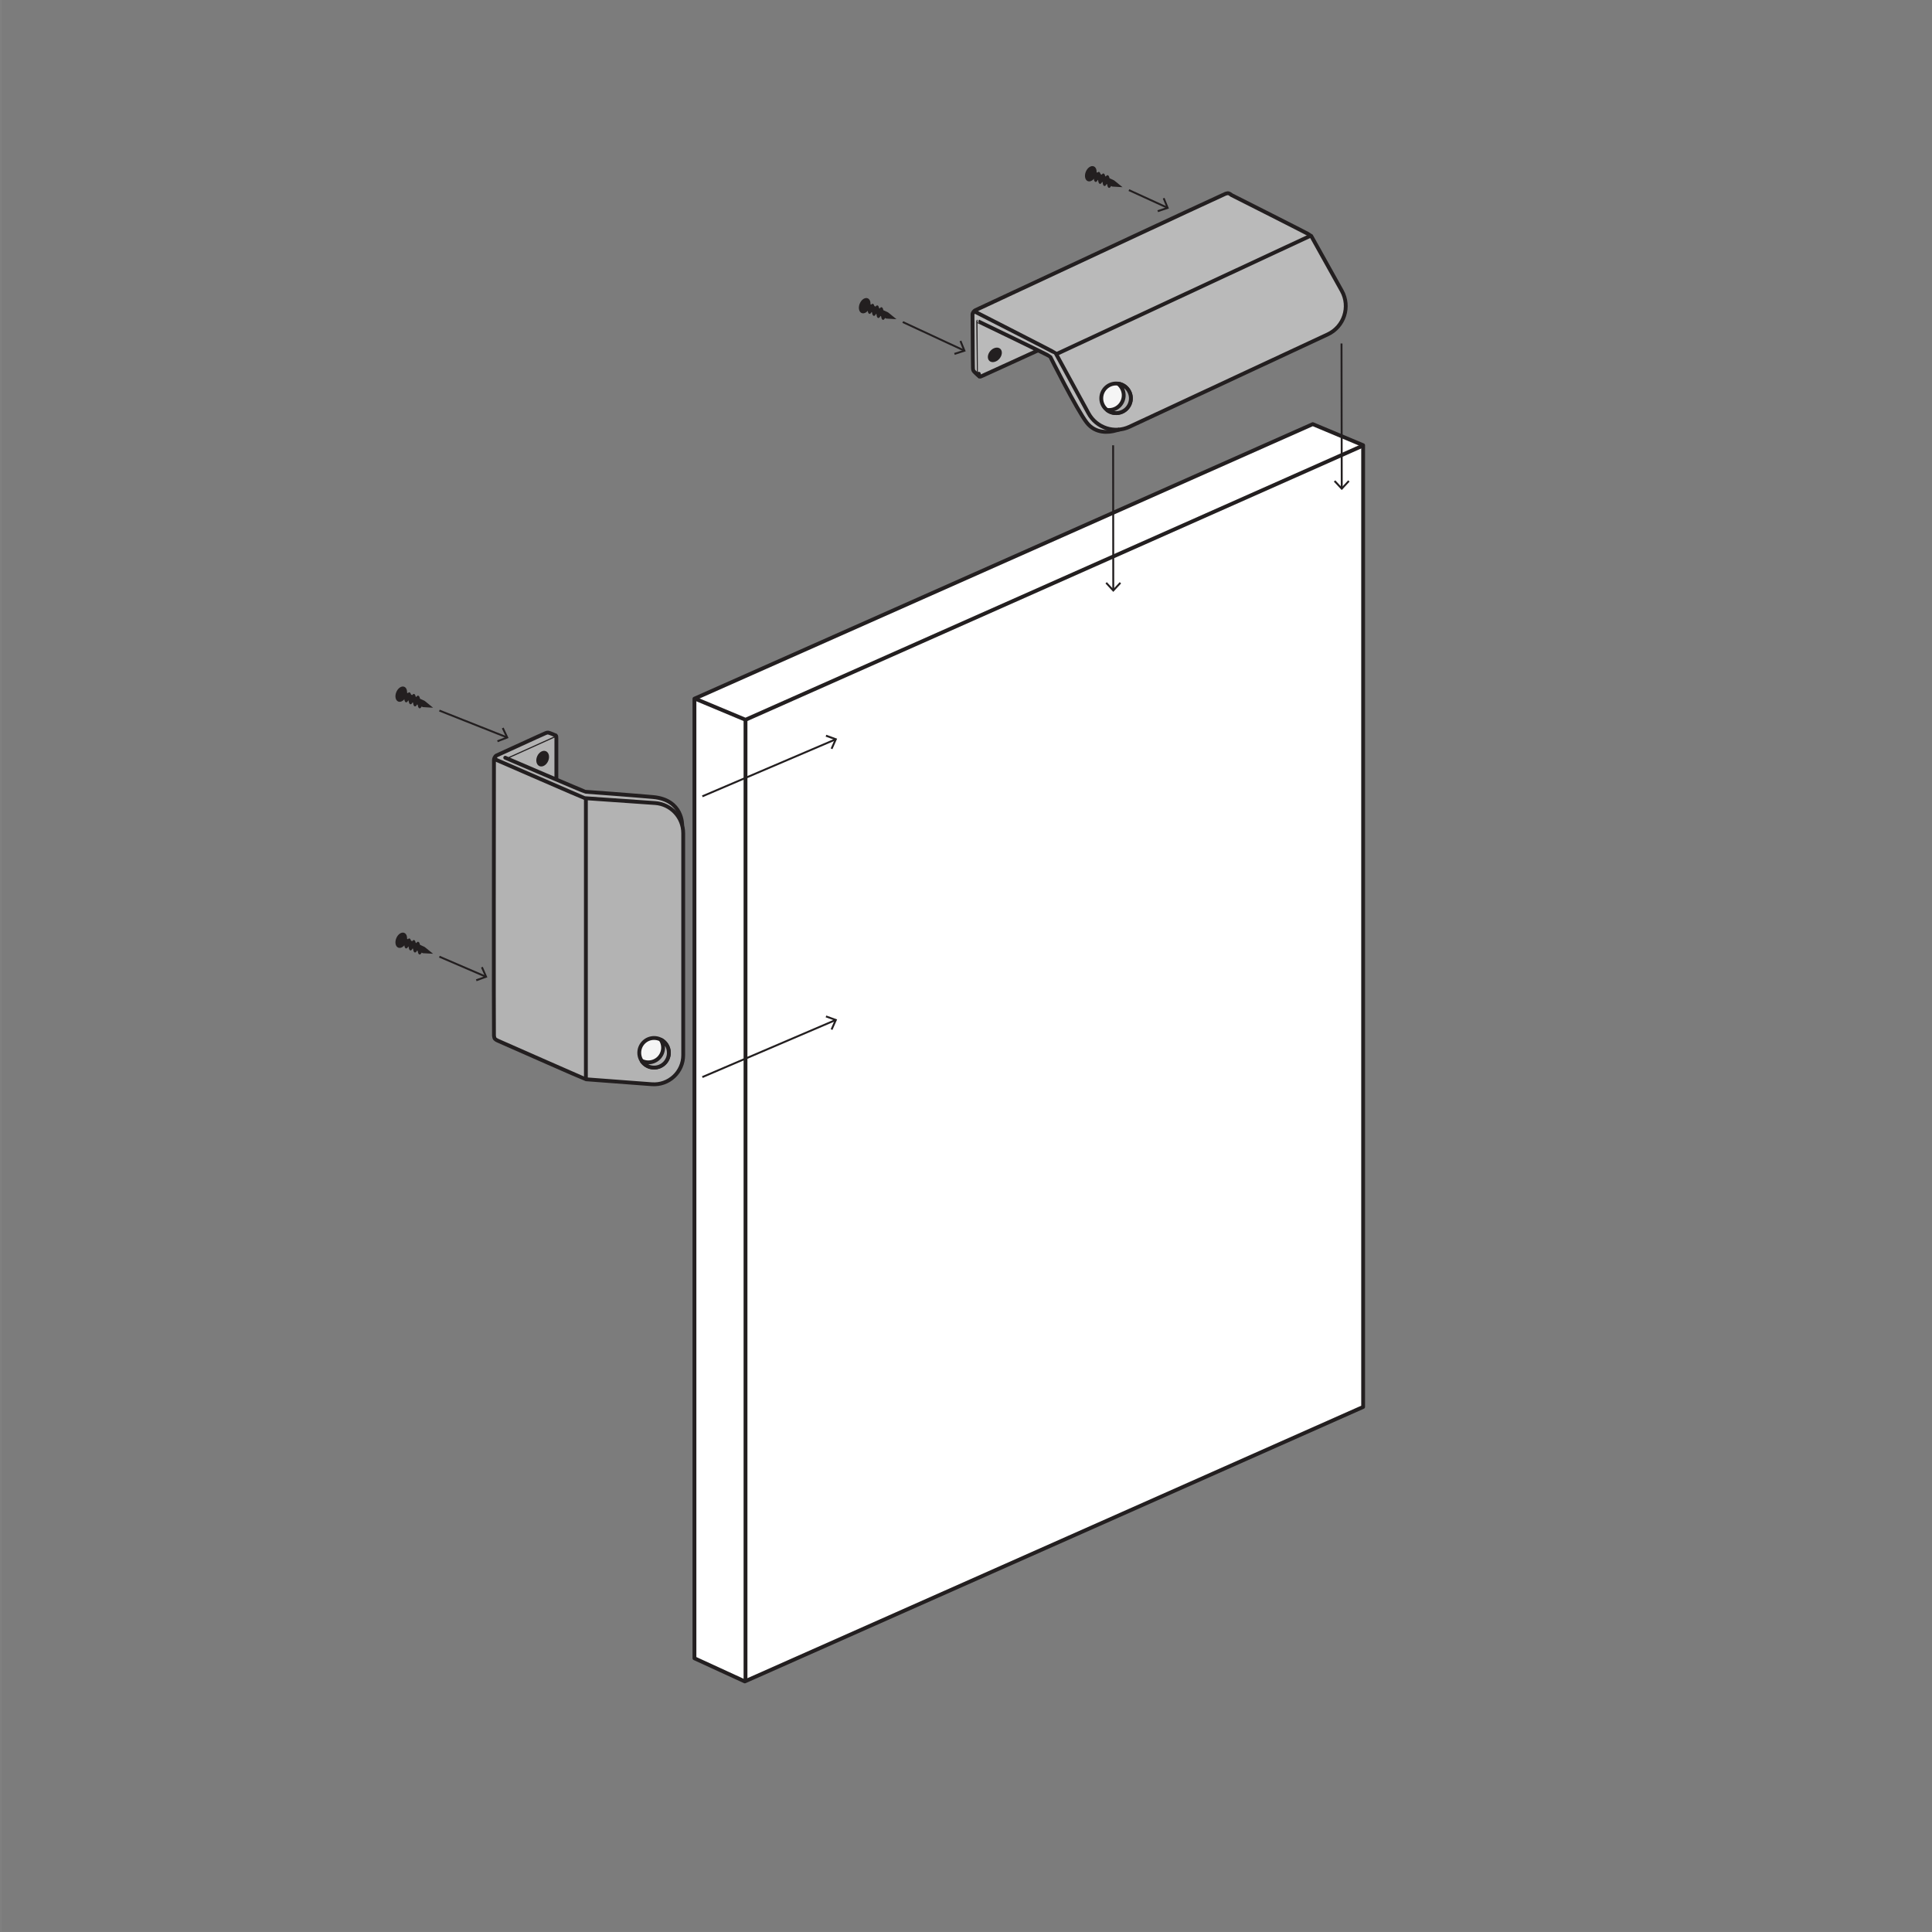 <svg viewBox="0 0 252 252" version="1.1" xmlns="http://www.w3.org/2000/svg" id="Layer_1">
  
  <rect x="0" y="0" width="252" height="252" fill="#808080" stroke="none"/>
  
  <defs>
    <style>
      .st0 {
        fill: #b0b0b0;
        stroke-linejoin: bevel;
      }

      .st0, .st1, .st2, .st3, .st4 {
        stroke: #231f20;
      }

      .st0, .st2, .st3, .st4 {
        stroke-width: .5px;
      }

      .st5 {
        fill: #231f20;
      }

      .st1 {
        stroke-width: .25px;
      }

      .st1, .st2 {
        fill: none;
      }

      .st1, .st4 {
        stroke-miterlimit: 10;
      }

      .st6 {
        fill: #302d2d;
        isolation: isolate;
        opacity: .05;
      }

      .st7 {
        fill: #bababa;
      }

      .st2, .st3 {
        stroke-linejoin: round;
      }

      .st3 {
        fill: #fff;
      }

      .st4 {
        fill: #f5f5f5;
      }
    </style>
  </defs>
  <path d="M76.26,140.892l9.615.546c1.028-.043,3.239-2.249,3.238-3.277-.004-4.547-.093-16.679-.136-31.124-.002-.756-.339-1.476-.922-1.959-.56-.464-1.365-.873-1.539-.983-.22-.139-10.176-.784-10.176-.784,0,0-4.02-1.52-3.75-1.7s-.02-5.36-.02-5.36l-1.19-.79s-6.7,2.79-6.88,3.31c-.16.45.04,36.76.04,36.76l11.72,5.36Z" class="st7"></path>
  <rect height="252" width="252" y="-.05" x=".25" class="st6"></rect>
  <polygon points="90.58 216.296 97.15 219.316 177.8 183.516 177.8 58.072 171.23 55.322 90.58 91.132 90.58 216.296" class="st3"></polygon>
  <polyline points="177.89 58.072 97.24 93.882 90.66 91.132" class="st2"></polyline>
  <line y2="219.316" x2="97.24" y1="93.882" x1="97.24" class="st2"></line>
  <g>
    <path d="M64.76,98.542c-.26.13-.2.49.02.59,0,0,11.416,4.967,11.501,4.977.071.008,5.397.376,9.164.636,2.068.143,3.668,1.861,3.668,3.934v28.941c.005,2.217-1.877,3.968-4.087,3.802-3.695-.278-8.56-.644-8.606-.647-.1-.006-11.51-5.043-11.51-5.043-.31-.16-.44-.22-.48-.63s0-35.52,0-36c0-.16.13-.46.33-.56.46-.2,5.9-2.71,6.39-2.91.31-.13.37-.08.63.01.19.07.48.17.79.35" class="st2"></path>
    <line y2="104.132" x2="76.42" y1="140.702" x1="76.42" class="st2"></line>
    <path d="M88.979,107.657s.134-3.337-3.795-3.695c-2.114-.192-8.721-.692-8.815-.688-.109.005-10.469-4.442-10.469-4.442,0,.01,5.95-2.68,6.23-2.81.42-.19.44-.08.44.26v5.49" class="st2"></path>
    <ellipse transform="translate(-48.257 124.09) rotate(-66.347)" ry=".78" rx="1.06" cy="98.955" cx="70.782" class="st5"></ellipse>
  </g>
  <g>
    <line y2="96.459" x2="108.94" y1="103.869" x1="91.61" class="st1"></line>
    <polygon points="108.58 97.719 108.35 97.619 108.85 96.499 107.69 96.079 107.78 95.839 109.19 96.349 108.58 97.719" class="st5"></polygon>
  </g>
  <g>
    <line y2="63.652" x2="175.01" y1="44.802" x1="174.98" class="st1"></line>
    <polygon points="173.98 62.822 174.17 62.652 175.01 63.552 175.85 62.652 176.03 62.822 175.01 63.922 173.98 62.822" class="st5"></polygon>
  </g>
  <g>
    <line y2="76.932" x2="145.21" y1="58.082" x1="145.19" class="st1"></line>
    <polygon points="144.19 76.102 144.37 75.932 145.21 76.832 146.05 75.932 146.23 76.102 145.21 77.202 144.19 76.102" class="st5"></polygon>
  </g>
  <g>
    <line y2="133.069" x2="108.94" y1="140.489" x1="91.61" class="st1"></line>
    <polygon points="108.58 134.339 108.35 134.239 108.85 133.109 107.69 132.689 107.78 132.459 109.19 132.969 108.58 134.339" class="st5"></polygon>
  </g>
  <g>
    <g>
      <line y2="96.162" x2="66.08" y1="92.682" x1="57.31" class="st1"></line>
      <polygon points="64.93 96.802 64.84 96.572 65.99 96.122 65.46 95.012 65.69 94.902 66.33 96.262 64.93 96.802" class="st5"></polygon>
    </g>
    <polygon points="55.16 92.232 56.49 92.312 55.38 91.412 53.01 90.322 52.74 91.132 55.16 92.232" class="st5"></polygon>
    <ellipse transform="translate(-51.307 104.502) rotate(-67.641)" ry=".7" rx="1.04" cy="90.542" cx="52.337" class="st5"></ellipse>
    <path d="M53.35,90.942c-.03.27-.12.52-.25.62-.17.14-.33-.03-.37-.38-.01-.12,0-.25.02-.37" class="st5"></path>
    <g>
      <path d="M53.02,90.872c.04-.23.12-.43.24-.52.17-.14.33.03.37.38.01.09.01.18,0,.27" class="st5"></path>
      <path d="M53.92,91.192c-.03.27-.12.52-.25.62-.17.14-.33-.03-.37-.38-.01-.12,0-.25.02-.37" class="st5"></path>
    </g>
    <g>
      <path d="M53.62,91.082c.04-.23.12-.43.24-.52.17-.14.33.03.37.38.01.09.01.18,0,.27" class="st5"></path>
      <path d="M54.51,91.462c-.03.27-.12.52-.25.62-.17.14-.33.02-.37-.38-.01-.12,0-.25.02-.37" class="st5"></path>
    </g>
    <g>
      <path d="M54.17,91.302c.04-.23.12-.43.24-.52.17-.14.34.07.37.38.01.09.01.18,0,.27" class="st5"></path>
      <path d="M55.11,91.722c-.03.27-.12.52-.25.62-.17.14-.33-.03-.37-.38-.01-.12,0-.25.02-.37" class="st5"></path>
    </g>
  </g>
  <g>
    <g>
      <line y2="127.372" x2="63.32" y1="124.782" x1="57.31" class="st1"></line>
      <polygon points="62.16 127.982 62.08 127.742 63.24 127.332 62.74 126.202 62.97 126.102 63.57 127.472 62.16 127.982" class="st5"></polygon>
    </g>
    <polygon points="55.16 124.332 56.49 124.402 55.38 123.512 53.01 122.422 52.74 123.232 55.16 124.332" class="st5"></polygon>
    <ellipse transform="translate(-80.994 124.391) rotate(-67.641)" ry=".7" rx="1.04" cy="122.642" cx="52.338" class="st5"></ellipse>
    <path d="M53.35,123.042c-.03.27-.12.52-.25.62-.17.14-.33-.03-.37-.38-.01-.12,0-.25.02-.37" class="st5"></path>
    <g>
      <path d="M53.02,122.972c.04-.23.12-.43.24-.52.17-.14.33.03.37.38.01.09.01.18,0,.27" class="st5"></path>
      <path d="M53.92,123.292c-.03.27-.12.52-.25.63-.17.14-.33-.03-.37-.38-.01-.12,0-.25.02-.37" class="st5"></path>
    </g>
    <g>
      <path d="M53.62,123.182c.04-.23.12-.43.24-.52.17-.14.33.03.37.38.01.09.01.18,0,.27" class="st5"></path>
      <path d="M54.51,123.562c-.03.27-.12.52-.25.62-.17.14-.33.02-.37-.38-.01-.12,0-.25.02-.37" class="st5"></path>
    </g>
    <g>
      <path d="M54.17,123.402c.04-.23.12-.43.24-.52.17-.14.34.07.37.38.01.09.01.18,0,.27" class="st5"></path>
      <path d="M55.11,123.822c-.03.27-.12.52-.25.63-.17.14-.33-.03-.37-.38-.01-.12,0-.25.02-.37" class="st5"></path>
    </g>
  </g>
  <g>
    <g>
      <line y2="27.076" x2="152.227" y1="24.796" x1="147.247" class="st1"></line>
      <polygon points="151.047 27.666 150.967 27.426 152.137 27.036 151.667 25.896 151.897 25.806 152.467 27.196 151.047 27.666" class="st5"></polygon>
    </g>
    <polygon points="145.087 24.336 146.417 24.416 145.317 23.526 142.947 22.436 142.677 23.246 145.087 24.336" class="st5"></polygon>
    <ellipse transform="translate(67.194 145.621) rotate(-67.641)" ry=".7" rx="1.04" cy="22.663" cx="142.276" class="st5"></ellipse>
    <path d="M143.287,23.056c-.03.27-.12.52-.25.63-.17.14-.33-.03-.37-.38-.01-.12,0-.25.02-.37" class="st5"></path>
    <g>
      <path d="M142.957,22.986c.04-.23.12-.43.24-.52.17-.14.33.03.37.38.01.09.01.18,0,.27" class="st5"></path>
      <path d="M143.857,23.306c-.03.27-.12.52-.25.63-.17.14-.33-.03-.37-.38-.01-.12,0-.25.02-.37" class="st5"></path>
    </g>
    <g>
      <path d="M143.557,23.196c.04-.23.12-.43.24-.52.17-.14.33.03.37.38.01.09.01.18,0,.27" class="st5"></path>
      <path d="M144.447,23.576c-.03.27-.12.52-.25.63-.17.14-.33.02-.37-.38-.01-.12,0-.25.02-.37" class="st5"></path>
    </g>
    <g>
      <path d="M144.107,23.416c.04-.23.12-.43.24-.52.17-.14.34.07.37.38.01.09.01.18,0,.27" class="st5"></path>
      <path d="M145.037,23.826c-.03.27-.12.52-.25.63-.17.14-.33-.03-.37-.38-.01-.12,0-.25.02-.37" class="st5"></path>
    </g>
  </g>
  <g>
    <g>
      <line y2="45.703" x2="125.712" y1="42.003" x1="117.752" class="st1"></line>
      <polygon points="124.532 46.283 124.452 46.043 125.622 45.663 125.162 44.523 125.392 44.423 125.962 45.823 124.532 46.283" class="st5"></polygon>
    </g>
    <polygon points="115.602 41.553 116.932 41.633 115.832 40.743 113.452 39.653 113.182 40.463 115.602 41.553" class="st5"></polygon>
    <ellipse transform="translate(33.008 129.011) rotate(-67.641)" ry=".7" rx="1.04" cy="39.871" cx="112.786" class="st5"></ellipse>
    <path d="M113.792,40.263c-.03.27-.12.52-.25.63-.17.14-.33-.03-.37-.38-.01-.12,0-.25.02-.37" class="st5"></path>
    <g>
      <path d="M113.462,40.193c.04-.23.12-.43.24-.52.17-.14.33.03.37.38.01.09.01.18,0,.27" class="st5"></path>
      <path d="M114.362,40.523c-.03.27-.12.52-.25.63-.17.14-.33-.03-.37-.38-.01-.12,0-.25.02-.37" class="st5"></path>
    </g>
    <g>
      <path d="M114.062,40.403c.04-.23.12-.43.24-.52.17-.14.33.03.37.38.01.09.01.18,0,.27" class="st5"></path>
      <path d="M114.952,40.793c-.03.27-.12.52-.25.63-.17.14-.33.02-.37-.38-.01-.12,0-.25.02-.37" class="st5"></path>
    </g>
    <g>
      <path d="M114.612,40.633c.04-.23.12-.43.24-.52.17-.14.34.07.37.38.01.09.01.18,0,.27" class="st5"></path>
      <path d="M115.552,41.043c-.03.27-.12.52-.25.63-.17.14-.33-.03-.37-.38-.01-.12,0-.25.02-.37" class="st5"></path>
    </g>
  </g>
  <path d="M76.369,104.109" class="st2"></path>
  <g>
    <circle r="1.93" cy="137.319" cx="85.312" class="st4"></circle>
    <path d="M87.242,137.319c0,1.07-.86,1.93-1.93,1.93-.69,0-1.3-.36-1.64-.9.27.14.57.22.89.22,1.07,0,1.93-.86,1.93-1.93,0-.38-.12-.74-.31-1.04.63.31,1.06.96,1.06,1.72Z" class="st0"></path>
  </g>
  <g>
    <path d="M160.288,25.188s-33.001,15.146-33.341,15.481c-.395.383-.096,7.634-.096,7.634l1.218.745s4.621-2.034,4.867-2.244c2.484-2.119,4.064-.34,4.064-.34,0,0,4.955,8.968,5.174,9.109.244.157.947.514,1.56.823.202.102,2.519-.346,2.519-.346,13.585-6.28,23.669-10.919,27.906-12.887.933-.433,1.576-3.527,1.181-4.477l-4.307-8.158-10.747-5.34Z" class="st7"></path>
    <g>
      <path d="M127.833,49.158c-.294-.205-.507-.426-.651-.568-.191-.198-.262-.231-.275-.567-.026-.529-.046-6.52-.059-7.021.006-.224.223-.468.368-.536.435-.203,32.247-15.06,32.635-15.196s.498-.044.774.169c0,0,10.322,5.195,10.371,5.284.021.039,2.247,4.031,4.017,7.203,1.157,2.075.307,4.693-1.846,5.696l-25.848,12.042c-1.965.915-4.301.149-5.34-1.754-1.786-3.275-4.233-7.758-4.28-7.836-.045-.073-10.307-5.304-10.307-5.304-.184-.157-.535-.06-.543.231" class="st2"></path>
      <line y2="30.754" x2="170.929" y1="46.191" x1="137.777" class="st2"></line>
      <path d="M135.406,45.703s-7.002,3.19-7.31,3.334-.416.172-.421-.289c-0-.309-.073-6.838-.082-6.834,0,0,9.345,4.492,9.387,4.593.036.087,3.468,6.929,4.767,8.608,1.144,1.478,2.868,1.309,3.829,1.026l.445-.114" class="st2"></path>
      <ellipse transform="translate(9.254 113.06) rotate(-48.622)" ry=".78" rx="1.06" cy="46.287" cx="129.764" class="st5"></ellipse>
    </g>
    <path d="M137.735,46.154" class="st2"></path>
    <g>
      <circle r="1.93" cy="51.954" cx="145.574" class="st4"></circle>
      <path d="M146.388,53.703c.97-.452,1.387-1.594.935-2.564-.291-.626-.875-1.027-1.508-1.107.241.186.44.424.575.714.452.97.035,2.113-.935,2.564-.344.16-.721.204-1.074.158.547.44,1.318.556,2.007.235Z" class="st0"></path>
    </g>
  </g>
</svg>